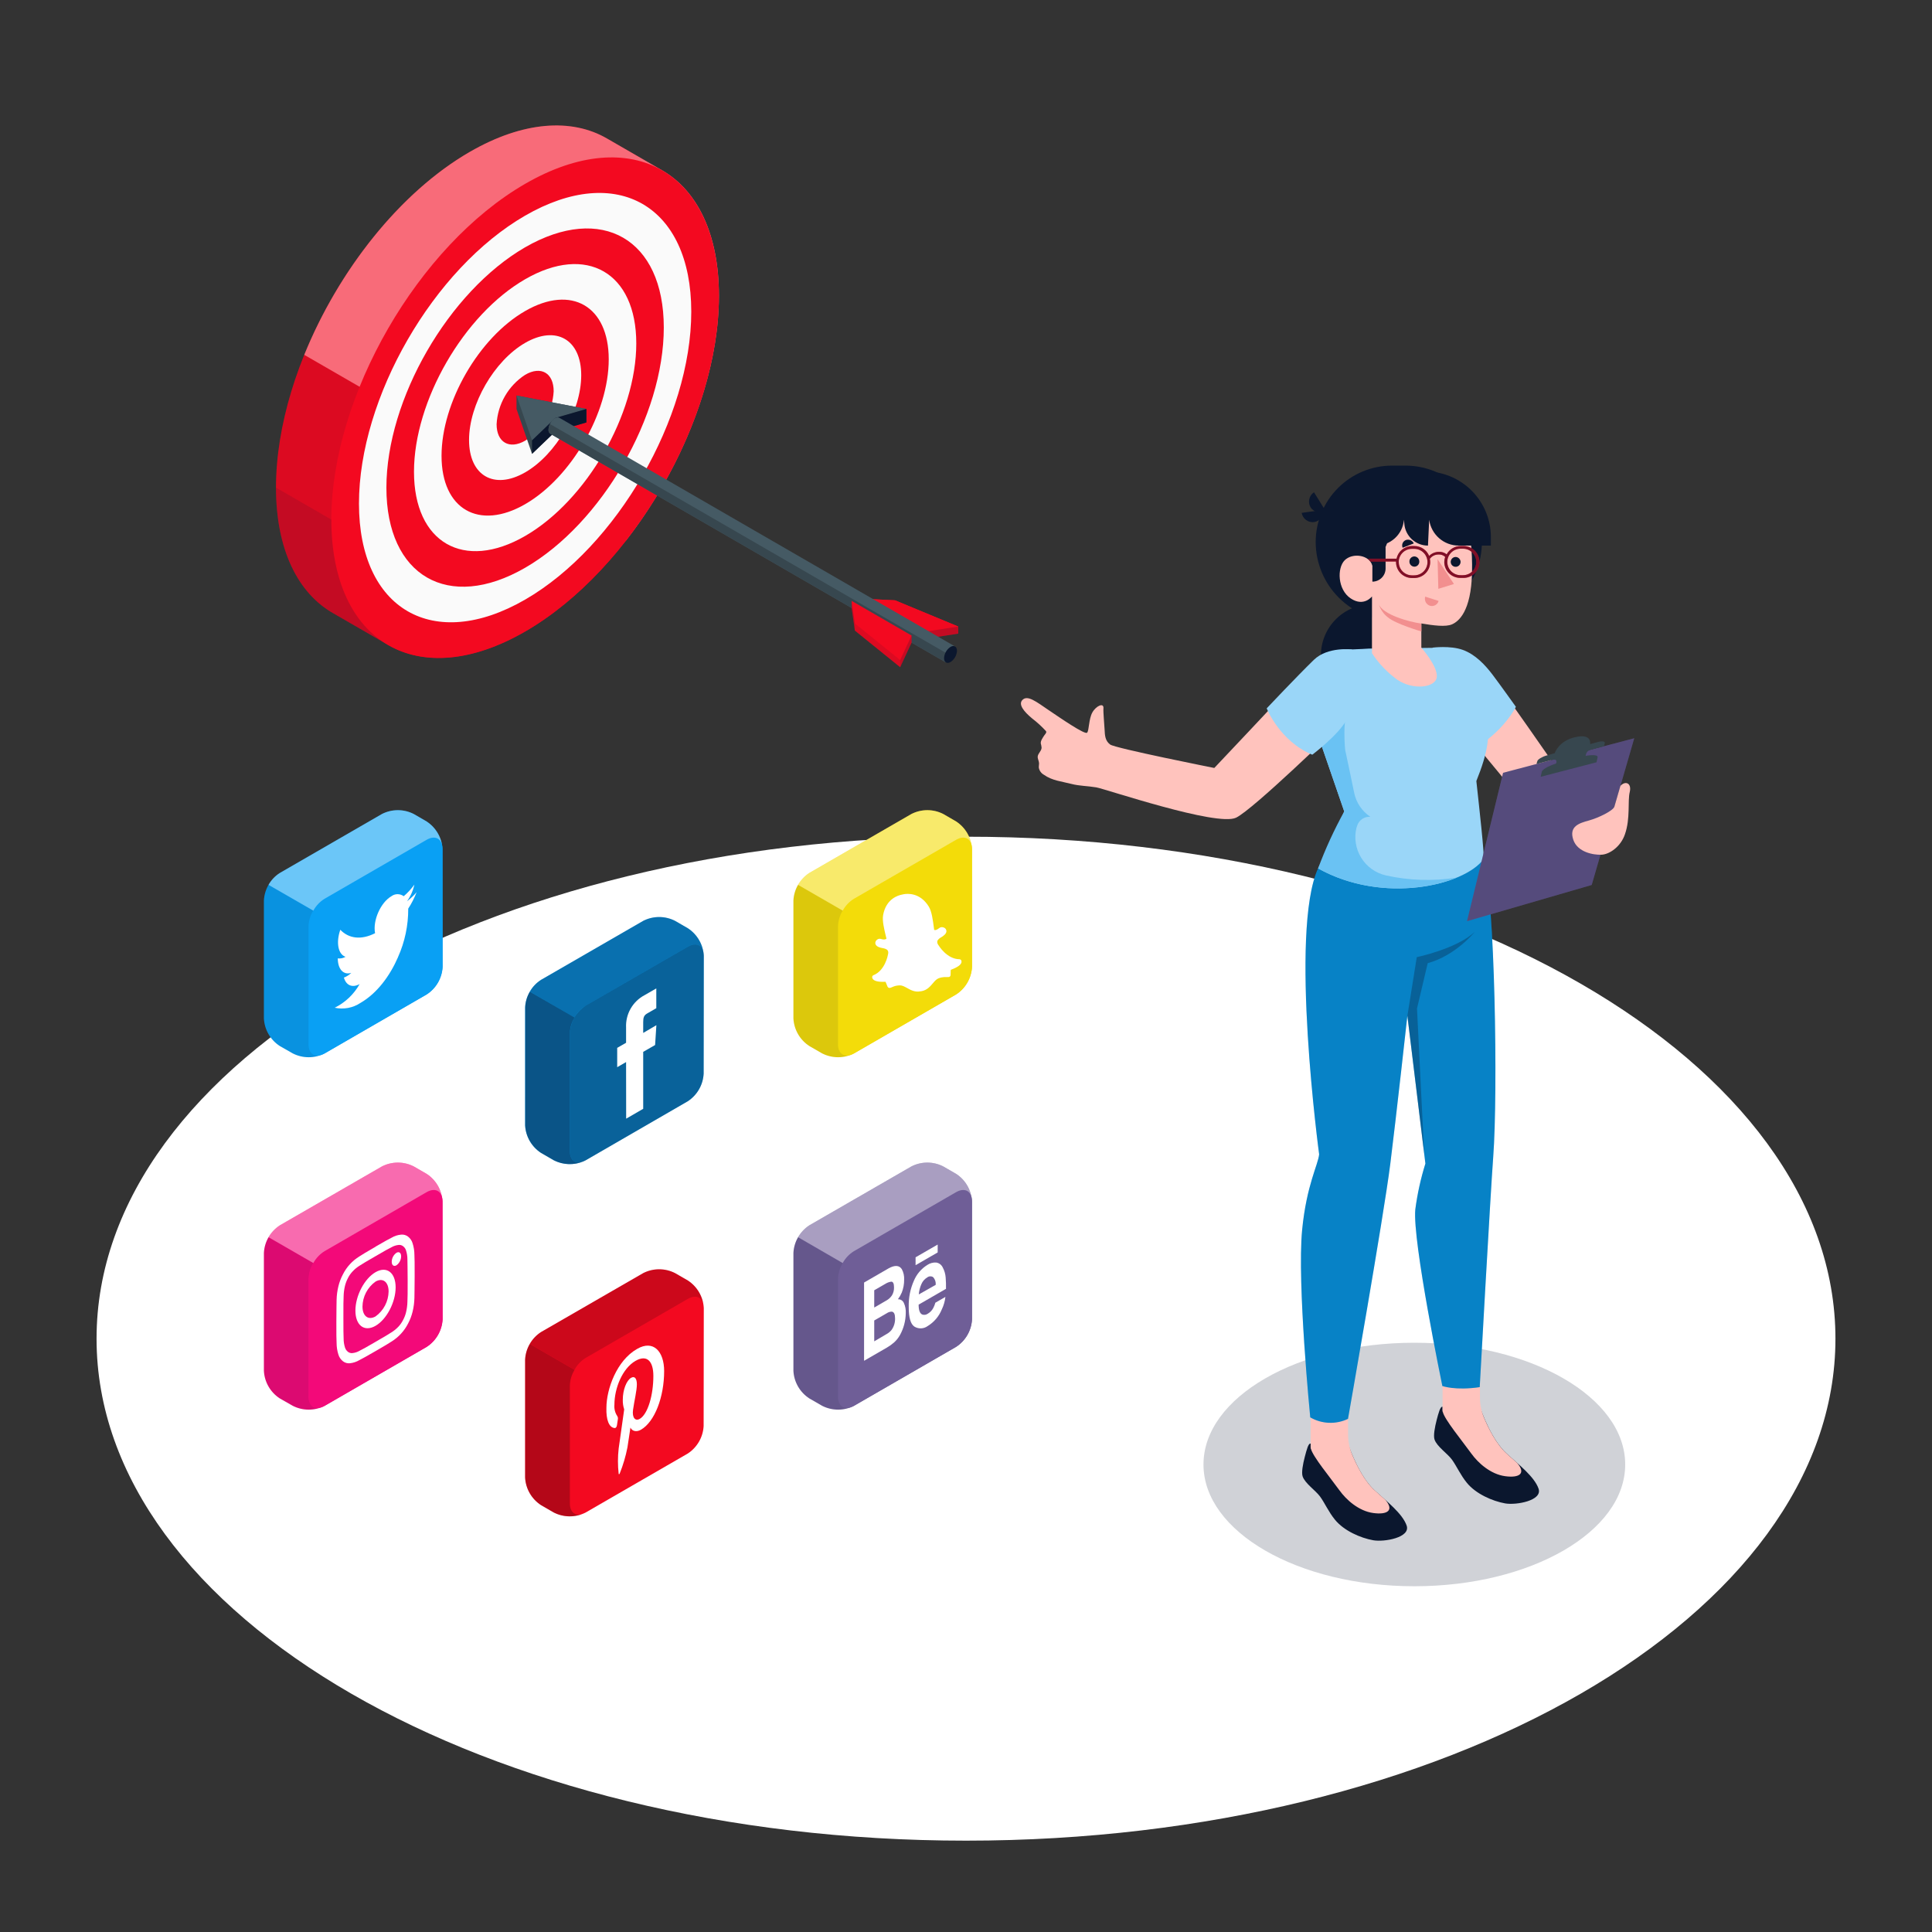 <svg width="500" height="500" viewBox="0 0 500 500" fill="none" xmlns="http://www.w3.org/2000/svg">
<rect x="0" y="0" width="500" height="500" fill="#333333" stroke="none"/>
<path d="M250 476.36C374.27 476.36 475.01 418.197 475.01 346.45C475.01 274.703 374.27 216.54 250 216.54C125.73 216.54 24.99 274.703 24.99 346.45C24.99 418.197 125.73 476.36 250 476.36Z" fill="white"/>
<path d="M366.03 410.52C396.168 410.52 420.6 396.413 420.6 379.01C420.6 361.608 396.168 347.5 366.03 347.5C335.892 347.5 311.46 361.608 311.46 379.01C311.46 396.413 335.892 410.52 366.03 410.52Z" fill="#D0D2D7"/>
<path d="M157.05 35.82C147.97 30.57 135.43 31.31 121.57 39.31C93.88 55.31 71.42 94.2 71.43 126.19C71.43 142.24 77.09 153.49 86.22 158.7C88.6 160.06 98.05 165.52 100.45 166.91C109.52 172.15 122.06 171.4 135.91 163.41C163.6 147.41 186.06 108.52 186.06 76.53C186.06 60.53 180.44 49.33 171.38 44.09" fill="#F30920"/>
<path opacity="0.2" d="M71.43 126.19C71.43 142.24 77.09 153.49 86.22 158.7C88.6 160.06 98.05 165.52 100.45 166.91C109.52 172.15 122.05 171.4 135.9 163.41L71.43 126.19Z" fill="#0B172E"/>
<path opacity="0.1" d="M78.74 91.83C74.1 103.29 71.43 115.15 71.43 126.19L135.9 163.41C145.46 157.89 154.39 149.64 161.99 139.89L78.74 91.83Z" fill="#0B172E"/>
<path opacity="0.4" d="M162 139.89C176.42 121.39 186.06 97.48 186.06 76.53C186.06 60.53 180.44 49.33 171.38 44.09L157.05 35.82C147.97 30.57 135.43 31.31 121.57 39.31C103.44 49.79 87.57 70.08 78.74 91.83L162 139.89Z" fill="white"/>
<path d="M135.9 47.58C108.21 63.58 85.75 102.47 85.75 134.45C85.75 166.43 108.21 179.45 135.91 163.45C163.61 147.45 186.08 108.56 186.06 76.57C186.04 44.58 163.57 31.59 135.9 47.58Z" fill="#F30920"/>
<path d="M135.9 55.81C112.14 69.53 92.9 102.9 92.9 130.33C92.9 157.76 112.17 168.89 135.9 155.18C159.63 141.47 178.9 108.09 178.9 80.65C178.9 53.21 159.66 42.09 135.9 55.81Z" fill="#FAFAFA"/>
<path d="M135.9 64C116.08 75.49 100 103.33 100 126.22C100 149.11 116.07 158.39 135.9 146.94C155.73 135.49 171.79 107.66 171.79 84.77C171.79 61.88 155.73 52.59 135.9 64Z" fill="#F30920"/>
<path d="M135.9 72.27C120.01 81.45 107.14 103.76 107.14 122.1C107.14 140.44 120.02 147.89 135.91 138.71C151.8 129.53 164.67 107.23 164.67 88.88C164.67 70.53 151.79 63.1 135.9 72.27Z" fill="#FAFAFA"/>
<path d="M135.9 80.5C123.9 87.4 114.26 104.19 114.27 117.99C114.28 131.79 123.96 137.38 135.91 130.48C147.86 123.58 157.54 106.8 157.54 93C157.54 79.2 147.85 73.6 135.9 80.5Z" fill="#F30920"/>
<path d="M135.9 88.74C127.9 93.36 121.39 104.62 121.39 113.87C121.39 123.12 127.89 126.87 135.91 122.25C143.93 117.63 150.42 106.37 150.42 97.11C150.42 87.85 143.92 84.11 135.9 88.74Z" fill="#FAFAFA"/>
<path d="M135.9 97C133.752 98.402 131.964 100.291 130.682 102.513C129.4 104.735 128.659 107.228 128.52 109.79C128.52 114.49 131.83 116.4 135.91 114.05C138.057 112.646 139.844 110.757 141.126 108.536C142.408 106.314 143.149 103.821 143.29 101.26C143.29 96.52 140 94.61 135.9 97Z" fill="#F30920"/>
<path d="M248 162.15L231.63 155.36L221.5 154.88V156.72L237 165.68L248 163.98V162.15Z" fill="#F30920"/>
<path d="M221.5 154.88L231.63 155.36L248 162.15L237 163.85L221.5 154.88Z" fill="#F30920"/>
<path opacity="0.2" d="M237 165.68V163.85L248 162.15V163.98L237 165.68Z" fill="#0B172E"/>
<path opacity="0.1" d="M237 163.85L221.5 154.88V156.72L237 165.68V163.85Z" fill="#0B172E"/>
<path d="M151.76 105.84L133.67 102.36V105.84L137.69 117.45L143.75 111.65L151.76 109.33V105.84Z" fill="#37474F"/>
<path d="M133.67 102.36L137.69 113.97L143.75 108.16L151.76 105.84L133.67 102.36Z" fill="#455A64"/>
<path d="M137.69 113.97V117.45L143.75 111.65V108.16L137.69 113.97Z" fill="#0B172E"/>
<path d="M143.75 108.16L151.76 105.84V109.33L143.75 111.65V108.16Z" fill="#0B172E"/>
<path d="M144.83 108.16C144.641 108.058 144.428 108.012 144.213 108.026C143.999 108.04 143.794 108.114 143.62 108.24C143.132 108.564 142.727 108.998 142.437 109.507C142.147 110.016 141.98 110.585 141.95 111.17C141.927 111.383 141.961 111.598 142.049 111.793C142.137 111.988 142.275 112.156 142.45 112.28V112.28L244.81 171.45L247.14 167.29L144.83 108.16Z" fill="#455A64"/>
<path d="M142.32 109.73C142.091 110.177 141.965 110.668 141.95 111.17C141.927 111.383 141.961 111.598 142.049 111.793C142.137 111.988 142.275 112.156 142.45 112.28V112.28L244.81 171.45L245.86 169.59L142.32 109.73Z" fill="#37474F"/>
<path d="M246 167.41C245.509 167.729 245.1 168.16 244.808 168.668C244.516 169.175 244.349 169.745 244.32 170.33C244.32 171.42 245.07 171.86 246 171.33C246.489 171.008 246.896 170.574 247.186 170.065C247.476 169.556 247.642 168.985 247.67 168.4C247.64 167.32 246.89 166.87 246 167.41Z" fill="#0B172E"/>
<path d="M235.91 166.32V166.31V164.47L220.41 155.51V157.35L221.24 163.2L232.96 172.67L235.91 166.32Z" fill="#F30920"/>
<path opacity="0.2" d="M220.41 155.51L221.24 161.35V163.19L220.41 157.35V155.51Z" fill="#0B172E"/>
<path opacity="0.2" d="M235.91 164.47L232.96 170.82V172.66L235.91 166.31V164.47Z" fill="#0B172E"/>
<path opacity="0.1" d="M221.24 161.35L232.96 170.82V172.66L221.24 163.19V161.35Z" fill="#0B172E"/>
<path d="M72.4 225.93L98.86 210.65C100.132 210.004 101.538 209.668 102.965 209.668C104.392 209.668 105.798 210.004 107.07 210.65L110.41 212.58C111.606 213.36 112.602 214.412 113.316 215.649C114.03 216.886 114.442 218.274 114.52 219.7V250.24C114.444 251.665 114.032 253.052 113.318 254.288C112.604 255.524 111.607 256.573 110.41 257.35L84 272.63C82.728 273.276 81.322 273.612 79.895 273.612C78.469 273.612 77.062 273.276 75.79 272.63L72.4 270.7C71.206 269.921 70.212 268.871 69.5 267.635C68.787 266.4 68.376 265.014 68.3 263.59V233C68.382 231.583 68.795 230.204 69.507 228.976C70.22 227.748 71.21 226.705 72.4 225.93V225.93Z" fill="#09A0F4"/>
<path d="M114.52 219.7C114.52 217.08 112.68 216.02 110.41 217.32L84 232.6C82.804 233.378 81.808 234.428 81.094 235.663C80.38 236.899 79.968 238.285 79.89 239.71V270.26C79.89 272.88 81.73 273.94 84 272.63L110.45 257.35C111.647 256.573 112.644 255.524 113.358 254.288C114.072 253.052 114.484 251.665 114.56 250.24L114.52 219.7Z" fill="#09A0F4"/>
<path opacity="0.1" d="M68.3 263.59C68.371 265.015 68.779 266.403 69.492 267.64C70.205 268.876 71.202 269.925 72.4 270.7L75.75 272.63C76.907 273.214 78.174 273.546 79.469 273.605C80.763 273.664 82.055 273.447 83.26 272.97C81.32 273.7 79.85 272.61 79.85 270.26V239.72C79.9 238.29 80.313 236.896 81.05 235.67L69.5 229C68.77 230.211 68.357 231.587 68.3 233V263.59Z" fill="#0B172E"/>
<path opacity="0.4" d="M114.47 219C114.16 216.91 112.47 216.15 110.41 217.34L84 232.6C82.781 233.354 81.778 234.412 81.09 235.67L69.5 229C70.188 227.748 71.187 226.694 72.4 225.94L98.86 210.66C100.132 210.014 101.538 209.678 102.965 209.678C104.392 209.678 105.798 210.014 107.07 210.66L110.41 212.6C111.503 213.316 112.431 214.258 113.131 215.361C113.831 216.465 114.288 217.706 114.47 219V219Z" fill="white"/>
<path d="M103 247.71C104.77 243.761 105.674 239.478 105.65 235.15C106.517 233.811 107.244 232.387 107.82 230.9C107.079 231.772 106.244 232.56 105.33 233.25C106.252 231.957 106.901 230.491 107.24 228.94C106.444 230.047 105.517 231.054 104.48 231.94C104.021 231.597 103.463 231.412 102.89 231.412C102.317 231.412 101.759 231.597 101.3 231.94C98.5 233.56 96.43 238.25 97.07 241.51C93.45 243.35 90.25 242.9 88.07 240.62C86.93 243.89 87.48 246.98 89.42 247.62C88.819 247.978 88.114 248.122 87.42 248.03C87.42 250.75 88.82 252.42 90.91 251.78C90.365 252.314 89.714 252.73 89 253C89.56 255 91.16 255.73 93.07 254.68C91.588 257.321 89.343 259.454 86.63 260.8C87.767 261.049 88.943 261.066 90.087 260.852C91.231 260.637 92.32 260.194 93.29 259.55C97.59 257.07 100.9 252.55 103 247.73" fill="white"/>
<path d="M209.43 225.93L235.89 210.65C237.162 210.004 238.568 209.668 239.995 209.668C241.422 209.668 242.828 210.004 244.1 210.65L247.44 212.58C248.636 213.36 249.632 214.412 250.346 215.649C251.06 216.886 251.473 218.274 251.55 219.7V250.24C251.474 251.665 251.062 253.052 250.348 254.288C249.634 255.524 248.637 256.573 247.44 257.35L221 272.63C219.728 273.276 218.322 273.612 216.895 273.612C215.468 273.612 214.062 273.276 212.79 272.63L209.44 270.7C208.246 269.921 207.252 268.871 206.54 267.635C205.827 266.4 205.416 265.014 205.34 263.59V233C205.421 231.584 205.833 230.206 206.543 228.978C207.253 227.75 208.242 226.706 209.43 225.93V225.93Z" fill="#F3DC09"/>
<path d="M251.55 219.7C251.55 217.08 249.71 216.02 247.44 217.33L221 232.6C219.804 233.378 218.808 234.428 218.094 235.663C217.38 236.899 216.967 238.285 216.89 239.71V270.26C216.89 272.88 218.73 273.94 221 272.63L247.45 257.36C248.646 256.58 249.642 255.528 250.356 254.291C251.07 253.054 251.482 251.666 251.56 250.24L251.55 219.7Z" fill="#F3DC09"/>
<path opacity="0.4" d="M251.5 219C251.19 216.91 249.5 216.15 247.44 217.34L221 232.6C219.781 233.354 218.778 234.412 218.09 235.67L206.53 229C207.218 227.748 208.217 226.694 209.43 225.94L235.89 210.66C237.162 210.014 238.568 209.678 239.995 209.678C241.422 209.678 242.828 210.014 244.1 210.66L247.44 212.6C248.533 213.316 249.461 214.258 250.161 215.361C250.861 216.465 251.318 217.706 251.5 219Z" fill="white"/>
<path opacity="0.1" d="M205.33 263.59C205.406 265.014 205.817 266.4 206.53 267.635C207.242 268.871 208.236 269.921 209.43 270.7L212.78 272.63C213.938 273.21 215.206 273.539 216.5 273.596C217.794 273.653 219.085 273.436 220.29 272.96C218.35 273.69 216.88 272.6 216.88 270.26V239.71C216.93 238.28 217.343 236.886 218.08 235.66L206.53 229C205.801 230.212 205.389 231.587 205.33 233V263.59Z" fill="#0B172E"/>
<path d="M209.43 317.13L235.89 301.86C237.162 301.214 238.568 300.878 239.995 300.878C241.422 300.878 242.828 301.214 244.1 301.86L247.44 303.79C248.636 304.568 249.632 305.618 250.346 306.853C251.06 308.089 251.473 309.475 251.55 310.9V341.45C251.472 342.875 251.059 344.261 250.345 345.496C249.631 346.732 248.636 347.781 247.44 348.56L221 363.83C219.728 364.476 218.322 364.812 216.895 364.812C215.468 364.812 214.062 364.476 212.79 363.83L209.44 361.9C208.245 361.121 207.251 360.071 206.539 358.836C205.826 357.6 205.416 356.214 205.34 354.79V324.24C205.414 322.817 205.824 321.431 206.534 320.196C207.245 318.96 208.237 317.91 209.43 317.13V317.13Z" fill="#6F5E97"/>
<path d="M251.55 310.9C251.55 308.28 249.71 307.22 247.44 308.53L221 323.8C219.804 324.579 218.809 325.629 218.095 326.864C217.381 328.099 216.968 329.485 216.89 330.91V361.46C216.89 364.08 218.73 365.14 221 363.83L247.45 348.56C248.646 347.782 249.642 346.732 250.356 345.497C251.07 344.261 251.483 342.875 251.56 341.45L251.55 310.9Z" fill="#6F5E97"/>
<path d="M231.41 347.4C232.003 346.86 232.506 346.229 232.9 345.53C233.87 343.785 234.389 341.826 234.41 339.83C234.462 338.912 234.287 337.994 233.9 337.16C233.765 336.875 233.549 336.636 233.278 336.474C233.008 336.312 232.695 336.234 232.38 336.25C232.78 335.711 233.116 335.127 233.38 334.51C233.798 333.45 234.005 332.319 233.99 331.18C234.045 330.228 233.834 329.279 233.38 328.44C232.71 327.44 231.58 327.36 229.97 328.25L223.62 331.92V352.17L229.54 348.75C230.208 348.365 230.834 347.912 231.41 347.4V347.4ZM226.25 333.92L229.11 332.27C229.578 331.965 230.107 331.767 230.66 331.69C231.14 331.69 231.37 332.21 231.37 333.15C231.399 333.883 231.215 334.609 230.84 335.24C230.484 335.776 230.008 336.221 229.45 336.54L226.25 338.39V333.92ZM226.25 347.14V341.74L229.49 339.87C229.875 339.602 230.331 339.456 230.8 339.45C231.36 339.53 231.64 340.09 231.64 341.14C231.684 342.208 231.379 343.261 230.77 344.14C230.411 344.603 229.957 344.984 229.44 345.26L226.25 347.14Z" fill="white"/>
<path d="M236.64 343.32C237.16 343.641 237.764 343.8 238.375 343.777C238.986 343.754 239.576 343.549 240.07 343.19C241.72 342.186 243.003 340.679 243.73 338.89C244.226 337.868 244.544 336.769 244.67 335.64L242.07 337.14C241.946 337.601 241.772 338.047 241.55 338.47C241.233 339.095 240.744 339.615 240.14 339.97C239.941 340.116 239.712 340.215 239.469 340.258C239.226 340.301 238.977 340.288 238.74 340.22C238.073 339.98 237.74 339.12 237.74 337.64L244.82 333.55C244.844 332.576 244.817 331.601 244.74 330.63C244.673 329.701 244.407 328.797 243.96 327.98C243.802 327.652 243.567 327.367 243.274 327.151C242.981 326.935 242.64 326.794 242.28 326.74C241.473 326.694 240.673 326.912 240 327.36C238.444 328.325 237.227 329.751 236.52 331.44C235.579 333.559 235.121 335.862 235.18 338.18C235.167 340.953 235.653 342.667 236.64 343.32ZM238.46 332.32C238.767 331.594 239.3 330.987 239.98 330.59C240.193 330.422 240.453 330.325 240.724 330.313C240.995 330.3 241.262 330.373 241.49 330.52C241.737 330.787 241.925 331.103 242.041 331.448C242.156 331.793 242.197 332.158 242.16 332.52L237.78 335C237.852 334.074 238.082 333.168 238.46 332.32V332.32Z" fill="white"/>
<path d="M242.67 322.09L236.95 325.39V327.43L242.67 324.13V322.09Z" fill="white"/>
<path opacity="0.4" d="M251.5 310.19C251.19 308.1 249.5 307.35 247.44 308.53L221 323.8C219.781 324.554 218.778 325.612 218.09 326.87L206.54 320.19C207.23 318.94 208.229 317.887 209.44 317.13L235.9 301.85C237.173 301.209 238.579 300.875 240.005 300.875C241.431 300.875 242.837 301.209 244.11 301.85L247.45 303.79C248.541 304.507 249.467 305.449 250.166 306.553C250.864 307.657 251.319 308.897 251.5 310.19V310.19Z" fill="white"/>
<path opacity="0.1" d="M205.33 354.79C205.406 356.214 205.816 357.6 206.529 358.836C207.241 360.071 208.235 361.121 209.43 361.9L212.78 363.83C213.937 364.412 215.205 364.743 216.5 364.8C217.794 364.857 219.086 364.639 220.29 364.16C218.35 364.89 216.88 363.8 216.88 361.46V330.91C216.936 329.497 217.348 328.12 218.08 326.91L206.53 320.23C205.793 321.456 205.38 322.85 205.33 324.28V354.79Z" fill="#0B172E"/>
<path d="M182.14 338.51C182.062 337.086 181.65 335.701 180.938 334.466C180.226 333.231 179.233 332.18 178.04 331.4L174.69 329.47C173.418 328.824 172.012 328.488 170.585 328.488C169.158 328.488 167.752 328.824 166.48 329.47L140 344.74C138.804 345.52 137.808 346.572 137.094 347.809C136.38 349.046 135.967 350.434 135.89 351.86V382.4C135.967 383.826 136.38 385.214 137.094 386.451C137.808 387.688 138.804 388.739 140 389.52L143.34 391.45C144.613 392.091 146.019 392.425 147.445 392.425C148.871 392.425 150.277 392.091 151.55 391.45L178 376.17C179.193 375.389 180.186 374.339 180.898 373.104C181.61 371.869 182.022 370.484 182.1 369.06L182.14 338.51Z" fill="#F30920"/>
<path opacity="0.55" d="M135.92 382.41C135.997 383.835 136.41 385.221 137.124 386.457C137.838 387.692 138.834 388.742 140.03 389.52L143.37 391.45C144.527 392.035 145.795 392.367 147.089 392.424C148.384 392.481 149.677 392.261 150.88 391.78C148.95 392.51 147.48 391.42 147.48 389.08V358.53C147.535 357.115 147.951 355.738 148.69 354.53L137.13 347.85C136.393 349.076 135.98 350.47 135.93 351.9L135.92 382.41Z" fill="black" fill-opacity="0.47"/>
<path opacity="0.35" d="M182.09 337.8C181.78 335.72 180.09 334.96 178.03 336.14L151.59 351.41C150.371 352.165 149.368 353.222 148.68 354.48L137.13 347.81C137.815 346.556 138.814 345.501 140.03 344.75L166.48 329.47C167.754 328.824 169.162 328.488 170.59 328.488C172.018 328.488 173.426 328.824 174.7 329.47L178 331.4C179.098 332.114 180.032 333.054 180.737 334.158C181.443 335.262 181.904 336.503 182.09 337.8V337.8Z" fill="black" fill-opacity="0.46"/>
<path d="M159.12 369.58C159.37 369.58 159.6 369.31 159.67 368.83C159.72 368.5 159.84 367.67 159.9 367.33C159.96 366.99 159.9 366.72 159.74 366.47C159.17 365.605 158.913 364.571 159.01 363.54C159.01 359.22 161.1 354.13 164.47 352.19C167.47 350.47 169.09 352.33 169.09 356.08C169.09 361.01 167.68 365.98 165.57 367.2C164.41 367.87 163.57 366.89 163.82 364.92C164.15 362.56 164.82 359.85 164.82 358.28C164.82 356.88 164.33 356 163.32 356.58C162.13 357.27 161.18 359.71 161.18 362.24C161.152 363.091 161.274 363.941 161.54 364.75C161.54 364.75 160.32 373.38 160.11 374.89C159.865 377.056 159.865 379.244 160.11 381.41C160.11 381.6 160.3 381.55 160.38 381.35C161.257 379.168 161.927 376.908 162.38 374.6C162.52 373.76 163.16 369.45 163.16 369.45C163.55 370.36 164.68 370.7 165.88 370.01C169.45 367.95 171.88 361.54 171.88 354.83C171.88 349.76 169.09 346.65 164.88 349.1C159.6 352.1 156.94 359.5 156.94 364.36C156.84 367.3 157.56 369.5 159.12 369.58Z" fill="white"/>
<path d="M72.4 317.13L98.86 301.86C100.132 301.214 101.538 300.878 102.965 300.878C104.392 300.878 105.798 301.214 107.07 301.86L110.41 303.79C111.606 304.568 112.602 305.618 113.316 306.853C114.03 308.089 114.443 309.475 114.52 310.9V341.45C114.442 342.875 114.029 344.261 113.315 345.496C112.601 346.732 111.606 347.781 110.41 348.56L84 363.83C82.728 364.476 81.322 364.812 79.895 364.812C78.469 364.812 77.062 364.476 75.79 363.83L72.4 361.9C71.205 361.121 70.211 360.071 69.499 358.836C68.786 357.6 68.376 356.214 68.3 354.79V324.24C68.376 322.816 68.786 321.43 69.499 320.194C70.211 318.959 71.205 317.909 72.4 317.13V317.13Z" fill="#F30979"/>
<path opacity="0.1" d="M68.3 354.79C68.376 356.215 68.786 357.603 69.499 358.84C70.211 360.077 71.205 361.129 72.4 361.91L75.75 363.84C76.908 364.42 78.176 364.749 79.47 364.806C80.764 364.863 82.055 364.646 83.26 364.17C81.32 364.9 79.85 363.81 79.85 361.47V330.92C79.9 329.49 80.313 328.096 81.05 326.87L69.5 320.2C68.763 321.426 68.35 322.82 68.3 324.25V354.79Z" fill="#0B172E"/>
<path d="M114.52 310.91C114.52 308.29 112.68 307.23 110.41 308.54L84 323.81C82.805 324.589 81.809 325.638 81.095 326.874C80.381 328.109 79.968 329.495 79.89 330.92V361.47C79.89 364.09 81.73 365.15 84 363.84L110.45 348.57C111.646 347.791 112.641 346.742 113.355 345.506C114.069 344.271 114.482 342.885 114.56 341.46L114.52 310.91Z" fill="#F30979"/>
<path opacity="0.4" d="M114.47 310.19C114.16 308.1 112.47 307.35 110.41 308.53L84 323.8C82.781 324.554 81.778 325.612 81.09 326.87L69.5 320.19C70.191 318.94 71.189 317.887 72.4 317.13L98.86 301.85C100.133 301.209 101.539 300.875 102.965 300.875C104.391 300.875 105.797 301.209 107.07 301.85L110.41 303.79C111.503 304.506 112.431 305.448 113.131 306.551C113.831 307.655 114.288 308.896 114.47 310.19V310.19Z" fill="white"/>
<path d="M97.19 325.1C99.89 323.53 100.19 323.36 101.28 322.81C101.857 322.467 102.502 322.255 103.17 322.19C103.376 322.167 103.585 322.186 103.784 322.244C103.983 322.302 104.169 322.4 104.33 322.53C104.699 322.806 104.966 323.196 105.09 323.64C105.325 324.387 105.443 325.167 105.44 325.95C105.44 327.35 105.5 327.77 105.5 331.38C105.5 334.99 105.5 335.38 105.44 336.88C105.422 337.793 105.304 338.702 105.09 339.59C104.927 340.288 104.672 340.96 104.33 341.59C104.023 342.204 103.633 342.773 103.17 343.28C102.613 343.88 101.978 344.402 101.28 344.83C100.21 345.51 99.89 345.71 97.19 347.27C94.49 348.83 94.19 349.01 93.09 349.56C92.516 349.901 91.874 350.113 91.21 350.18C91.002 350.203 90.792 350.185 90.591 350.127C90.39 350.068 90.203 349.971 90.04 349.84C89.679 349.556 89.414 349.169 89.28 348.73C89.045 347.983 88.927 347.203 88.93 346.42C88.88 345.02 88.87 344.6 88.87 340.99C88.87 337.38 88.87 336.99 88.93 335.49C88.948 334.577 89.066 333.668 89.28 332.78C89.452 332.085 89.707 331.414 90.04 330.78C90.347 330.163 90.741 329.594 91.21 329.09C91.76 328.487 92.393 327.965 93.09 327.54C94.16 326.86 94.48 326.66 97.19 325.1ZM97.19 322.66C94.43 324.25 94.09 324.47 93.01 325.16C91.186 326.28 89.71 327.887 88.75 329.8C88.233 330.77 87.84 331.802 87.58 332.87C87.294 334.033 87.137 335.223 87.11 336.42C87.11 337.89 87.05 338.36 87.05 342.03C87.05 345.7 87.05 346.16 87.11 347.57C87.112 348.588 87.27 349.6 87.58 350.57C87.783 351.251 88.191 351.852 88.75 352.29C89.258 352.687 89.899 352.873 90.54 352.81C91.409 352.72 92.248 352.444 93 352C94.08 351.44 94.42 351.26 97.18 349.67C99.94 348.08 100.27 347.86 101.36 347.17C103.172 346.039 104.642 344.435 105.61 342.53C106.127 341.56 106.52 340.528 106.78 339.46C107.065 338.294 107.223 337.1 107.25 335.9C107.25 334.43 107.31 333.97 107.31 330.3C107.31 326.63 107.31 326.17 107.25 324.76C107.248 323.742 107.09 322.73 106.78 321.76C106.581 321.078 106.171 320.476 105.61 320.04C105.102 319.643 104.461 319.457 103.82 319.52C102.951 319.596 102.111 319.866 101.36 320.31C100.27 320.87 99.93 321.05 97.18 322.64" fill="white"/>
<path d="M97.19 329.24C94.31 330.9 91.98 335.35 91.98 339.19C91.98 343.03 94.31 344.78 97.19 343.12C100.07 341.46 102.39 337.01 102.39 333.17C102.39 329.33 100.06 327.58 97.19 329.24ZM97.19 340.69C95.32 341.76 93.81 340.62 93.81 338.13C93.829 336.864 94.144 335.62 94.731 334.498C95.318 333.376 96.16 332.407 97.19 331.67C99.05 330.6 100.57 331.74 100.57 334.23C100.549 335.496 100.233 336.739 99.646 337.861C99.059 338.982 98.218 339.951 97.19 340.69" fill="white"/>
<path d="M103.81 325.14C103.803 325.594 103.689 326.04 103.479 326.443C103.269 326.846 102.968 327.194 102.6 327.46C101.93 327.85 101.38 327.46 101.38 326.54C101.386 326.085 101.5 325.637 101.712 325.234C101.924 324.831 102.228 324.483 102.6 324.22C103.27 323.83 103.81 324.22 103.81 325.14Z" fill="white"/>
<path d="M182.14 247.36C182.063 245.935 181.652 244.548 180.939 243.311C180.227 242.074 179.234 241.022 178.04 240.24L174.69 238.31C173.418 237.664 172.012 237.328 170.585 237.328C169.158 237.328 167.752 237.664 166.48 238.31L140 253.59C138.804 254.368 137.808 255.418 137.094 256.653C136.38 257.889 135.967 259.275 135.89 260.7V291.25C135.967 292.675 136.38 294.061 137.094 295.297C137.808 296.532 138.804 297.582 140 298.36L143.34 300.29C144.612 300.936 146.018 301.272 147.445 301.272C148.872 301.272 150.278 300.936 151.55 300.29L178 285C179.194 284.218 180.187 283.166 180.899 281.929C181.612 280.692 182.023 279.305 182.1 277.88L182.14 247.36Z" fill="#09A0F4"/>
<path opacity="0.55" d="M135.92 291.25C135.997 292.676 136.41 294.064 137.124 295.301C137.838 296.538 138.834 297.589 140.03 298.37L143.37 300.3C144.528 300.88 145.796 301.209 147.09 301.266C148.384 301.323 149.675 301.106 150.88 300.63C148.95 301.36 147.48 300.27 147.48 297.93V267.38C147.529 265.948 147.946 264.554 148.69 263.33L137.13 256.66C136.401 257.872 135.989 259.247 135.93 260.66L135.92 291.25Z" fill="#0B172E"/>
<path opacity="0.45" d="M182.14 247.36C182.14 244.74 180.3 243.68 178.04 244.99L151.58 260.26C150.385 261.039 149.391 262.089 148.679 263.324C147.966 264.56 147.556 265.946 147.48 267.37V297.92C147.48 300.54 149.31 301.6 151.58 300.29L178 285C179.195 284.219 180.189 283.167 180.901 281.93C181.614 280.693 182.024 279.306 182.1 277.88L182.14 247.36Z" fill="#0B172E"/>
<path d="M162.05 289.51L166.46 286.96V272.22L169.54 270.45L169.87 265.32L166.46 267.32V264.51C166.46 263.35 166.64 262.79 167.46 262.3L169.85 260.92V255.8L166.79 257.56C165.285 258.361 164.039 259.573 163.197 261.055C162.354 262.537 161.949 264.227 162.03 265.93V269.87L159.73 271.19V276.19L162.03 274.86L162.05 289.51Z" fill="white"/>
<path opacity="0.35" d="M182.09 246.65C181.78 244.56 180.09 243.8 178.03 244.99L151.59 260.26C150.368 261.012 149.365 262.07 148.68 263.33L137.13 256.65C137.815 255.396 138.814 254.341 140.03 253.59L166.48 238.31C167.754 237.664 169.162 237.328 170.59 237.328C172.018 237.328 173.426 237.664 174.7 238.31L178.03 240.25C179.125 240.965 180.053 241.906 180.754 243.01C181.454 244.114 181.91 245.355 182.09 246.65V246.65Z" fill="#0B172E"/>
<path d="M371.57 167.6C377.95 167.89 380.99 168.88 384.33 172.81C387.67 176.74 404.33 200.91 404.33 200.91C404.33 200.91 401.38 209.19 394.92 208.48L382.24 193.14L371.57 167.6Z" fill="#FFC3BD"/>
<path d="M370.72 167.61C370.72 167.61 375.3 167.01 378.57 168.19C381.84 169.37 384.39 172.12 386.31 174.66C388.23 177.2 392.31 182.92 392.31 182.92C392.31 182.92 389.26 189.32 380.94 194.14L370.72 167.61Z" fill="#9AD6F8"/>
<path d="M363.12 160.65H360.91C355.499 160.65 350.309 158.501 346.481 154.676C342.654 150.85 340.503 145.661 340.5 140.25V140.25C340.5 135.012 342.581 129.988 346.285 126.285C349.988 122.581 355.012 120.5 360.25 120.5H363.77C369.008 120.5 374.032 122.581 377.735 126.285C381.439 129.988 383.52 135.012 383.52 140.25C383.517 145.66 381.367 150.847 377.542 154.672C373.717 158.497 368.53 160.647 363.12 160.65V160.65Z" fill="#0B172E"/>
<path d="M341.85 182.86C345.362 182.857 348.73 181.46 351.213 178.976C353.695 176.491 355.09 173.122 355.09 169.61V156.37C351.579 156.37 348.211 157.765 345.728 160.248C343.245 162.731 341.85 166.099 341.85 169.61V182.86Z" fill="#0B172E"/>
<path d="M348.86 375V373.62C349.41 375.24 351.94 382.22 355.77 385.72C358.82 388.5 362.98 391.72 364.04 394.82C365.1 397.92 358.25 399.12 355.4 398.62C352.09 398.03 347.81 396.16 345.48 393.29C343.84 391.29 342.8 388.89 341.62 387.29C340.44 385.69 337.76 383.93 337.12 382.1C336.78 381.1 337.19 378.89 337.68 377.03C338.17 375.17 338.61 373.44 339.19 373.6C339.19 373.81 339.19 374.65 339.19 374.65C340.569 375.732 342.278 376.307 344.03 376.28C345.44 376.35 348.87 376.07 348.86 375Z" fill="#0B172E"/>
<path d="M358.53 388.16C357.59 387.31 356.64 386.49 355.77 385.7C353.09 383.26 351.05 379.11 349.88 376.28C349.215 374.666 348.875 372.936 348.88 371.19V365.68H339.21V374.68V374.92H339.26C339.73 376.92 344.17 382.27 346.69 385.75C348.38 388.09 351.59 391.06 355.42 391.57C359 392.06 360.9 390.91 358.53 388.16Z" fill="#FFC3BD"/>
<path d="M383 365.46V364.08C383.55 365.7 386.08 372.68 389.91 376.18C392.96 378.96 397.12 382.18 398.18 385.27C399.24 388.36 392.39 389.58 389.54 389.08C386.23 388.49 381.95 386.61 379.62 383.75C377.98 381.75 376.93 379.35 375.76 377.75C374.59 376.15 371.89 374.39 371.26 372.56C370.91 371.56 371.33 369.35 371.81 367.48C372.26 365.77 372.75 363.9 373.33 364.06V365.11C374.708 366.193 376.417 366.769 378.17 366.74C379.57 366.82 383 366.54 383 365.46Z" fill="#0B172E"/>
<path d="M392.66 378.63C391.72 377.78 390.77 376.96 389.9 376.17C387.22 373.72 385.18 369.58 384.01 366.75C383.346 365.136 383.006 363.406 383.01 361.66V356.15H373.34V365.15V365.39H373.39C373.86 367.39 378.29 372.74 380.81 376.22C382.5 378.56 385.72 381.53 389.55 382.04C393.17 382.53 395 381.38 392.66 378.63Z" fill="#FFC3BD"/>
<path d="M341.12 224.73C333.62 241.1 341.39 298.73 341.39 298.73C341.16 301.39 338.13 306.62 336.99 318.31C335.66 332.12 339.09 366.81 339.09 366.81C340.564 367.666 342.224 368.149 343.927 368.217C345.629 368.285 347.323 367.936 348.86 367.2C348.86 367.2 358.08 314.96 359.81 301.2C361.32 289.2 364.23 262.85 364.23 262.85L368.89 301.13C367.682 305.005 366.809 308.976 366.28 313C365.49 321.08 373.28 358.7 373.28 358.7C373.28 358.7 376.62 359.92 382.95 358.99C382.95 358.99 385.72 309.06 386.45 299.33C387.68 282.98 386.92 231.98 383.92 222.33L341.12 224.73Z" fill="#09A0F4"/>
<path opacity="0.7" d="M341.12 224.73C333.62 241.1 341.39 298.73 341.39 298.73C341.16 301.39 338.13 306.62 336.99 318.31C335.66 332.12 339.09 366.81 339.09 366.81C340.564 367.666 342.224 368.149 343.927 368.217C345.629 368.285 347.323 367.936 348.86 367.2C348.86 367.2 358.08 314.96 359.81 301.2C361.32 289.2 364.23 262.85 364.23 262.85L368.89 301.13C367.682 305.005 366.809 308.976 366.28 313C365.49 321.08 373.28 358.7 373.28 358.7C373.28 358.7 376.62 359.92 382.95 358.99C382.95 358.99 385.72 309.06 386.45 299.33C387.68 282.98 386.92 231.98 383.92 222.33L341.12 224.73Z" fill="black" fill-opacity="0.27"/>
<path opacity="0.3" d="M364.23 262.91L366.66 247.71C366.66 247.71 376.95 245.57 381.66 241.18C381.66 241.18 376.76 247.28 369.49 249.27L366.72 261L368.58 298.66L364.23 262.91Z" fill="#0B172E"/>
<path d="M354.34 167.85C351.49 168.05 350.54 167.98 348.47 168.19C344.34 168.62 343.34 174.66 341.65 178.19C339.89 182.103 339.728 186.549 341.2 190.58L347.89 210C347.89 210 344.76 217.58 341.12 224.74C357.92 234.12 378.91 229.19 383.96 222.34C384.17 220.89 382.88 209.54 382.08 202.13C385.08 194.7 385.82 190 384.57 185.13C382.25 176.02 373.95 167.64 371.57 167.65L354.34 167.85Z" fill="#9AD6F8"/>
<path d="M340.06 127.4L342.97 132.08C342.672 132.285 342.336 132.428 341.982 132.5C341.628 132.572 341.263 132.571 340.909 132.499C340.555 132.426 340.219 132.282 339.922 132.076C339.625 131.87 339.372 131.606 339.18 131.3C338.798 130.661 338.677 129.9 338.841 129.174C339.004 128.448 339.441 127.813 340.06 127.4V127.4Z" fill="#0B172E"/>
<path d="M336.87 132.73L342.33 131.97C342.397 132.325 342.392 132.691 342.314 133.044C342.236 133.397 342.088 133.731 341.877 134.025C341.667 134.32 341.4 134.568 341.091 134.756C340.782 134.945 340.438 135.068 340.08 135.12C339.341 135.208 338.596 135.009 337.999 134.564C337.402 134.12 336.998 133.463 336.87 132.73V132.73Z" fill="#0B172E"/>
<path d="M376.16 129.2C378.43 130.54 381.23 136.25 380.96 148.2C380.72 158.35 377.43 160.86 375.78 161.58C374.13 162.3 370.94 161.87 367.84 161.35V167.62C367.84 167.62 372.12 172.41 371.84 175.21C371.56 178.01 365.65 178.66 361.65 175.93C359.052 174.061 356.821 171.729 355.07 169.05V154.35C355.07 154.35 352.98 157.15 349.56 154.87C346.14 152.59 346 147 348 145C350 143 354.35 143.56 355.15 146.35C355.15 146.35 360.22 142.58 360.22 133.25C360.24 129.33 370.75 128.87 376.16 129.2Z" fill="#FFC3BD"/>
<path d="M367.31 145.27C367.324 145.441 367.303 145.613 367.249 145.776C367.195 145.939 367.11 146.09 366.997 146.219C366.884 146.349 366.747 146.454 366.593 146.53C366.439 146.606 366.271 146.65 366.1 146.66C365.756 146.668 365.422 146.541 365.172 146.305C364.921 146.069 364.773 145.744 364.76 145.4C364.745 145.226 364.766 145.05 364.821 144.884C364.875 144.718 364.964 144.565 365.08 144.434C365.196 144.303 365.337 144.197 365.495 144.122C365.653 144.048 365.825 144.006 366 144C366.341 144 366.668 144.132 366.912 144.369C367.157 144.607 367.3 144.93 367.31 145.27V145.27Z" fill="#0B172E"/>
<path d="M368.84 154.41L372.31 155.52C372.247 155.752 372.138 155.969 371.989 156.158C371.84 156.348 371.655 156.505 371.444 156.62C371.233 156.736 371 156.808 370.761 156.832C370.522 156.856 370.28 156.832 370.05 156.76C369.583 156.602 369.195 156.268 368.969 155.83C368.744 155.391 368.697 154.882 368.84 154.41V154.41Z" fill="#F28F8F"/>
<path d="M365.89 140.64L363 141.76C362.919 141.574 362.877 141.374 362.875 141.171C362.874 140.968 362.914 140.767 362.992 140.58C363.071 140.393 363.186 140.224 363.332 140.083C363.478 139.942 363.651 139.832 363.84 139.76C364.23 139.623 364.657 139.638 365.036 139.801C365.416 139.964 365.72 140.263 365.89 140.64Z" fill="#0B172E"/>
<path d="M378 145.41C378.002 145.661 377.93 145.907 377.793 146.117C377.656 146.328 377.46 146.493 377.23 146.593C376.999 146.693 376.745 146.723 376.498 146.679C376.251 146.636 376.022 146.52 375.84 146.348C375.657 146.175 375.53 145.953 375.473 145.708C375.416 145.464 375.433 145.208 375.52 144.973C375.608 144.737 375.762 144.533 375.965 144.385C376.168 144.237 376.409 144.152 376.66 144.14C377.005 144.135 377.339 144.264 377.589 144.502C377.839 144.739 377.987 145.065 378 145.41V145.41Z" fill="#0B172E"/>
<path d="M372.04 144.71L372.24 152.39L376.28 151.14L372.04 144.71Z" fill="#F28F8F"/>
<path d="M367.84 161.38C364.58 160.95 357.84 159.02 356.84 156.38C357.254 157.726 358.075 158.91 359.19 159.77C361.19 161.48 367.86 163.42 367.86 163.42L367.84 161.38Z" fill="#F28F8F"/>
<path d="M358.64 226.55C357.323 226.246 356.08 225.683 354.984 224.893C353.888 224.103 352.96 223.103 352.255 221.95C351.55 220.797 351.082 219.515 350.879 218.179C350.675 216.843 350.74 215.48 351.07 214.17C351.121 213.994 351.181 213.82 351.25 213.65C351.481 212.946 351.942 212.341 352.559 211.931C353.175 211.521 353.912 211.331 354.65 211.39C353.572 210.675 352.646 209.753 351.925 208.679C351.205 207.605 350.703 206.399 350.45 205.13C350.45 205.13 347.72 191.9 348.1 194.13C348.48 196.36 347.1 188.05 348.8 183.35L342.17 179.27L340.92 180.14C339.902 183.572 340 187.238 341.2 190.61L347.89 210C345.275 214.741 343.012 219.667 341.12 224.74C353.5 231.65 368.12 230.79 377.03 227.12C370.919 228.091 364.679 227.898 358.64 226.55V226.55Z" fill="#6AC2F3"/>
<path d="M348.47 168.19C343.76 168.27 341.47 169.56 335.2 176.43C331.3 180.74 314.26 198.75 314.26 198.75C314.26 198.75 288.65 193.66 287.32 192.69C285.99 191.72 285.94 190.28 285.87 188.84C285.8 187.4 285.49 184.27 285.57 183.34C285.72 181.72 283.63 182.69 282.69 184.4C281.75 186.11 281.88 188.98 281.35 189.61C280.82 190.24 274.47 185.86 271.35 183.75C268.23 181.64 265.84 179.69 264.53 181.23C263.59 182.33 264.86 184.07 267.16 185.97C268.426 186.938 269.603 188.015 270.68 189.19C270.99 189.55 270.44 190.05 270.25 190.33C269.9 190.87 269.25 191.75 269.36 192.42C269.461 192.769 269.528 193.128 269.56 193.49C269.56 194.32 268.67 194.93 268.56 195.76C268.5 196.36 268.88 196.92 268.91 197.53C268.91 197.91 268.82 198.3 268.85 198.69C268.917 199.066 269.067 199.422 269.289 199.733C269.51 200.044 269.797 200.303 270.13 200.49C272.31 202.05 274.79 202.23 277.29 202.88C279.37 203.42 281.37 203.38 283.71 203.77C286.05 204.16 315.01 214.01 319.91 211.61C324.41 209.4 345.78 188.61 345.78 188.61C353 179.91 348.47 168.19 348.47 168.19Z" fill="#FFC3BD"/>
<path d="M349.89 168.08C349.89 168.08 343.6 167.27 340 170.79C335.46 175.22 327.82 183.32 327.82 183.32C327.82 183.32 331.18 191.82 339.62 195.32C339.62 195.32 346.45 190.15 348.47 186.32C350.49 182.49 351.71 176.11 349.89 168.08Z" fill="#9AD6F8"/>
<path d="M422.94 191.06L389 200L379.66 238.4L411.93 229.03L422.94 191.06Z" fill="#6F5E97"/>
<path opacity="0.25" d="M422.94 191.06L389 200L379.66 238.4L411.93 229.03L422.94 191.06Z" fill="#0B172E"/>
<g opacity="0.1">
<path opacity="0.1" d="M407.6 218.25C408.174 219.432 409.081 220.421 410.209 221.096C411.337 221.771 412.637 222.102 413.95 222.05L414.2 221.2L407.6 218.25Z" fill="#0B172E"/>
</g>
<g opacity="0.1">
<path opacity="0.1" d="M412.72 197.16C412.72 197.16 412.84 196.58 413 195.86C413.16 195.14 411.16 195.12 408.55 195.8L403.55 197.09C400.94 197.77 398.69 198.9 398.55 199.61L398.27 200.91L412.72 197.16Z" fill="#0B172E"/>
</g>
<path d="M415.32 192.29C415.42 191.85 414.61 191.73 413.52 192.03L411.52 192.58C411.52 192.58 412.11 189.78 407.72 190.76C403.33 191.74 402.36 194.92 402.36 194.92L400.25 195.52C399.08 195.85 398.02 196.52 397.88 196.92L397.63 197.73L415.12 193.12C415.12 193.12 415.22 192.74 415.32 192.29Z" fill="#37474F"/>
<path d="M412.91 193.67C411.31 194.06 410.65 194.27 410.41 195.38C410.17 196.49 410.02 197.56 410.02 197.56L402.29 199.56C402.29 199.56 402.66 197.97 402.78 197.35C402.9 196.73 402.63 196.35 401.4 196.68L401.3 196.19L413.42 193.1L412.91 193.67Z" fill="#37474F"/>
<path d="M413.18 197.28L413.46 195.99C413.62 195.27 411.62 195.24 409.01 195.92L404.01 197.22C401.4 197.89 399.16 199.02 399.01 199.74L398.73 201.03L413.18 197.28Z" fill="#37474F"/>
<path d="M419.36 203.39C419.36 203.39 418.09 207.73 417.8 208.76C417.51 209.79 413.71 211.66 411.22 212.34C408.73 213.02 405.99 213.84 407.17 217.34C408.26 220.56 412.37 221.29 414.46 221.2C416.55 221.11 419.46 219.11 420.54 215.89C421.97 211.78 421.2 207.4 421.77 205C422.34 202.6 420.61 202 419.36 203.39Z" fill="#FFC3BD"/>
<path d="M355.17 145.53V150.53C355.619 150.53 356.064 150.442 356.479 150.27C356.894 150.098 357.271 149.846 357.588 149.528C357.906 149.211 358.158 148.834 358.33 148.419C358.502 148.004 358.59 147.559 358.59 147.11V141.5L355.17 145.53Z" fill="#0B172E"/>
<path d="M368.84 122C373.349 122 377.673 123.791 380.861 126.979C384.049 130.167 385.84 134.491 385.84 139V141.2H377.53C375.66 141.2 373.853 140.522 372.445 139.292C371.036 138.062 370.122 136.363 369.87 134.51V134.51L369.56 141.2C368.023 141.201 366.541 140.625 365.408 139.586C364.275 138.547 363.573 137.121 363.44 135.59L363.34 134.5C363.194 136.325 362.366 138.028 361.02 139.27C359.675 140.512 357.911 141.201 356.08 141.2H355.34L354.49 129.2L368.84 122Z" fill="#0B172E"/>
<path d="M354.68 145.32H361.29C361.29 145.37 361.29 145.42 361.29 145.47C361.293 146.564 361.729 147.611 362.503 148.384C363.277 149.156 364.326 149.59 365.42 149.59H366C367.094 149.59 368.143 149.156 368.917 148.384C369.691 147.611 370.127 146.564 370.13 145.47C370.131 145.187 370.101 144.906 370.04 144.63V144.63C370.29 144.285 370.617 144.004 370.996 143.809C371.375 143.615 371.794 143.512 372.22 143.51C372.545 143.48 372.873 143.519 373.182 143.626C373.491 143.733 373.773 143.905 374.01 144.13C373.862 144.551 373.784 144.994 373.78 145.44C373.783 146.534 374.219 147.581 374.993 148.354C375.767 149.126 376.816 149.56 377.91 149.56H378.54C379.099 149.587 379.657 149.501 380.182 149.306C380.706 149.111 381.186 148.812 381.591 148.426C381.996 148.041 382.319 147.576 382.539 147.062C382.76 146.548 382.873 145.994 382.873 145.435C382.873 144.875 382.76 144.322 382.539 143.808C382.319 143.293 381.996 142.829 381.591 142.444C381.186 142.058 380.706 141.758 380.182 141.564C379.657 141.369 379.099 141.282 378.54 141.31H378C377.262 141.312 376.539 141.513 375.905 141.891C375.272 142.27 374.752 142.811 374.4 143.46C373.798 142.982 373.036 142.752 372.27 142.82C371.362 142.851 370.501 143.226 369.86 143.87C369.549 143.114 369.022 142.468 368.343 142.012C367.665 141.556 366.867 141.312 366.05 141.31H365.42C364.479 141.319 363.57 141.65 362.843 142.246C362.116 142.843 361.614 143.669 361.42 144.59H354C354.259 144.801 354.488 145.047 354.68 145.32ZM374.56 145.47C374.555 145.015 374.64 144.564 374.81 144.143C374.981 143.721 375.234 143.338 375.554 143.015C375.874 142.692 376.255 142.436 376.675 142.262C377.095 142.088 377.545 141.999 378 142H378.63C379.54 142 380.412 142.361 381.055 143.005C381.699 143.648 382.06 144.52 382.06 145.43C382.06 146.34 381.699 147.212 381.055 147.855C380.412 148.499 379.54 148.86 378.63 148.86H378C377.095 148.863 376.226 148.508 375.582 147.873C374.938 147.238 374.571 146.374 374.56 145.47ZM361.98 145.47C361.98 145.02 362.069 144.573 362.241 144.157C362.413 143.741 362.666 143.363 362.985 143.045C363.303 142.726 363.681 142.473 364.097 142.301C364.514 142.129 364.96 142.04 365.41 142.04H366C366.91 142.04 367.782 142.401 368.425 143.045C369.069 143.688 369.43 144.56 369.43 145.47C369.43 146.38 369.069 147.252 368.425 147.895C367.782 148.539 366.91 148.9 366 148.9H365.37C364.471 148.884 363.614 148.516 362.983 147.874C362.353 147.233 362 146.369 362 145.47H361.98Z" fill="#F30920"/>
<path opacity="0.5" d="M354.68 145.32H361.29C361.29 145.37 361.29 145.42 361.29 145.47C361.293 146.564 361.729 147.611 362.503 148.384C363.277 149.156 364.326 149.59 365.42 149.59H366C367.094 149.59 368.143 149.156 368.917 148.384C369.691 147.611 370.127 146.564 370.13 145.47C370.131 145.187 370.101 144.906 370.04 144.63V144.63C370.29 144.285 370.617 144.004 370.996 143.809C371.375 143.615 371.794 143.512 372.22 143.51C372.545 143.48 372.873 143.519 373.182 143.626C373.491 143.733 373.773 143.905 374.01 144.13C373.862 144.551 373.784 144.994 373.78 145.44C373.783 146.534 374.219 147.581 374.993 148.354C375.767 149.126 376.816 149.56 377.91 149.56H378.54C379.099 149.587 379.657 149.501 380.182 149.306C380.706 149.111 381.186 148.812 381.591 148.426C381.996 148.041 382.319 147.576 382.539 147.062C382.76 146.548 382.873 145.994 382.873 145.435C382.873 144.875 382.76 144.322 382.539 143.808C382.319 143.293 381.996 142.829 381.591 142.444C381.186 142.058 380.706 141.758 380.182 141.564C379.657 141.369 379.099 141.282 378.54 141.31H378C377.262 141.312 376.539 141.513 375.905 141.891C375.272 142.27 374.752 142.811 374.4 143.46C373.798 142.982 373.036 142.752 372.27 142.82C371.362 142.851 370.501 143.226 369.86 143.87C369.549 143.114 369.022 142.468 368.343 142.012C367.665 141.556 366.867 141.312 366.05 141.31H365.42C364.479 141.319 363.57 141.65 362.843 142.246C362.116 142.843 361.614 143.669 361.42 144.59H354C354.259 144.801 354.488 145.047 354.68 145.32ZM374.56 145.47C374.555 145.015 374.64 144.564 374.81 144.143C374.981 143.721 375.234 143.338 375.554 143.015C375.874 142.692 376.255 142.436 376.675 142.262C377.095 142.088 377.545 141.999 378 142H378.63C379.54 142 380.412 142.361 381.055 143.005C381.699 143.648 382.06 144.52 382.06 145.43C382.06 146.34 381.699 147.212 381.055 147.855C380.412 148.499 379.54 148.86 378.63 148.86H378C377.095 148.863 376.226 148.508 375.582 147.873C374.938 147.238 374.571 146.374 374.56 145.47ZM361.98 145.47C361.98 145.02 362.069 144.573 362.241 144.157C362.413 143.741 362.666 143.363 362.985 143.045C363.303 142.726 363.681 142.473 364.097 142.301C364.514 142.129 364.96 142.04 365.41 142.04H366C366.91 142.04 367.782 142.401 368.425 143.045C369.069 143.688 369.43 144.56 369.43 145.47C369.43 146.38 369.069 147.252 368.425 147.895C367.782 148.539 366.91 148.9 366 148.9H365.37C364.471 148.884 363.614 148.516 362.983 147.874C362.353 147.233 362 146.369 362 145.47H361.98Z" fill="#0B172E"/>
<path d="M233.881 231.425C234.835 231.248 238.124 230.961 240.383 234.645C241.14 235.886 241.438 238.177 241.674 240.017L241.684 240.083C241.708 240.289 241.734 240.474 241.761 240.659C241.893 240.71 242.032 240.72 242.165 240.688C242.45 240.617 242.775 240.437 243.098 240.168C243.222 240.063 243.368 239.995 243.523 239.969C243.698 239.937 243.875 239.937 244.032 239.979C244.495 240.066 244.837 240.384 244.912 240.786C245.02 241.285 244.711 241.795 243.986 242.309C243.907 242.357 243.799 242.431 243.68 242.504C243.273 242.736 242.656 243.109 242.563 243.647C242.523 243.915 242.612 244.244 242.859 244.596L242.877 244.611C242.963 244.752 245.067 248.229 248.324 248.251C248.443 248.252 248.56 248.302 248.654 248.393C248.748 248.484 248.811 248.61 248.832 248.746C248.848 248.829 248.848 248.914 248.836 249.006C248.723 249.685 247.816 250.339 246.069 250.987C246.032 251.099 246.032 251.429 246.029 251.655C246.04 251.861 246.032 252.071 246.015 252.297C245.998 252.614 245.839 252.797 245.565 252.848L245.536 252.853C245.36 252.876 245.181 252.881 245.002 252.867C244.581 252.841 244.16 252.866 243.748 252.944C243.461 252.997 243.177 253.067 242.887 253.189C242.33 253.413 241.901 253.909 241.41 254.485C240.711 255.306 239.918 256.252 238.505 256.513C238.447 256.524 238.387 256.518 238.327 256.529L238.184 256.555C236.77 256.817 235.708 256.232 234.76 255.697C234.097 255.334 233.533 255.023 232.932 255.012C232.627 255.015 232.324 255.043 232.025 255.094C231.504 255.19 231.12 255.365 230.831 255.487C230.636 255.574 230.47 255.639 230.325 255.666C230.201 255.7 230.067 255.683 229.949 255.616C229.83 255.549 229.733 255.438 229.675 255.301C229.578 255.097 229.51 254.881 229.43 254.69C229.347 254.495 229.226 254.158 229.153 254.082C227.259 254.175 226.178 253.888 225.827 253.278C225.781 253.205 225.747 253.122 225.728 253.036C225.698 252.901 225.712 252.76 225.767 252.641C225.822 252.523 225.914 252.434 226.026 252.392C229.058 251.206 229.78 247.208 229.809 247.04L229.819 247.005C229.921 246.587 229.901 246.241 229.754 246.011C229.477 245.56 228.766 245.432 228.305 245.343C228.185 245.331 228.065 245.307 227.946 245.271C226.79 244.981 226.543 244.454 226.531 244.059C226.518 243.509 227.015 243.053 227.491 242.965C227.631 242.939 227.757 242.949 227.876 242.98C228.319 243.121 228.698 243.175 229.001 243.119C229.157 243.097 229.304 243.027 229.426 242.918L229.259 242.289C228.826 240.488 228.285 238.245 228.553 236.822C229.303 232.601 232.472 231.701 233.424 231.525L233.823 231.436L233.881 231.425Z" fill="white"/>
</svg>
